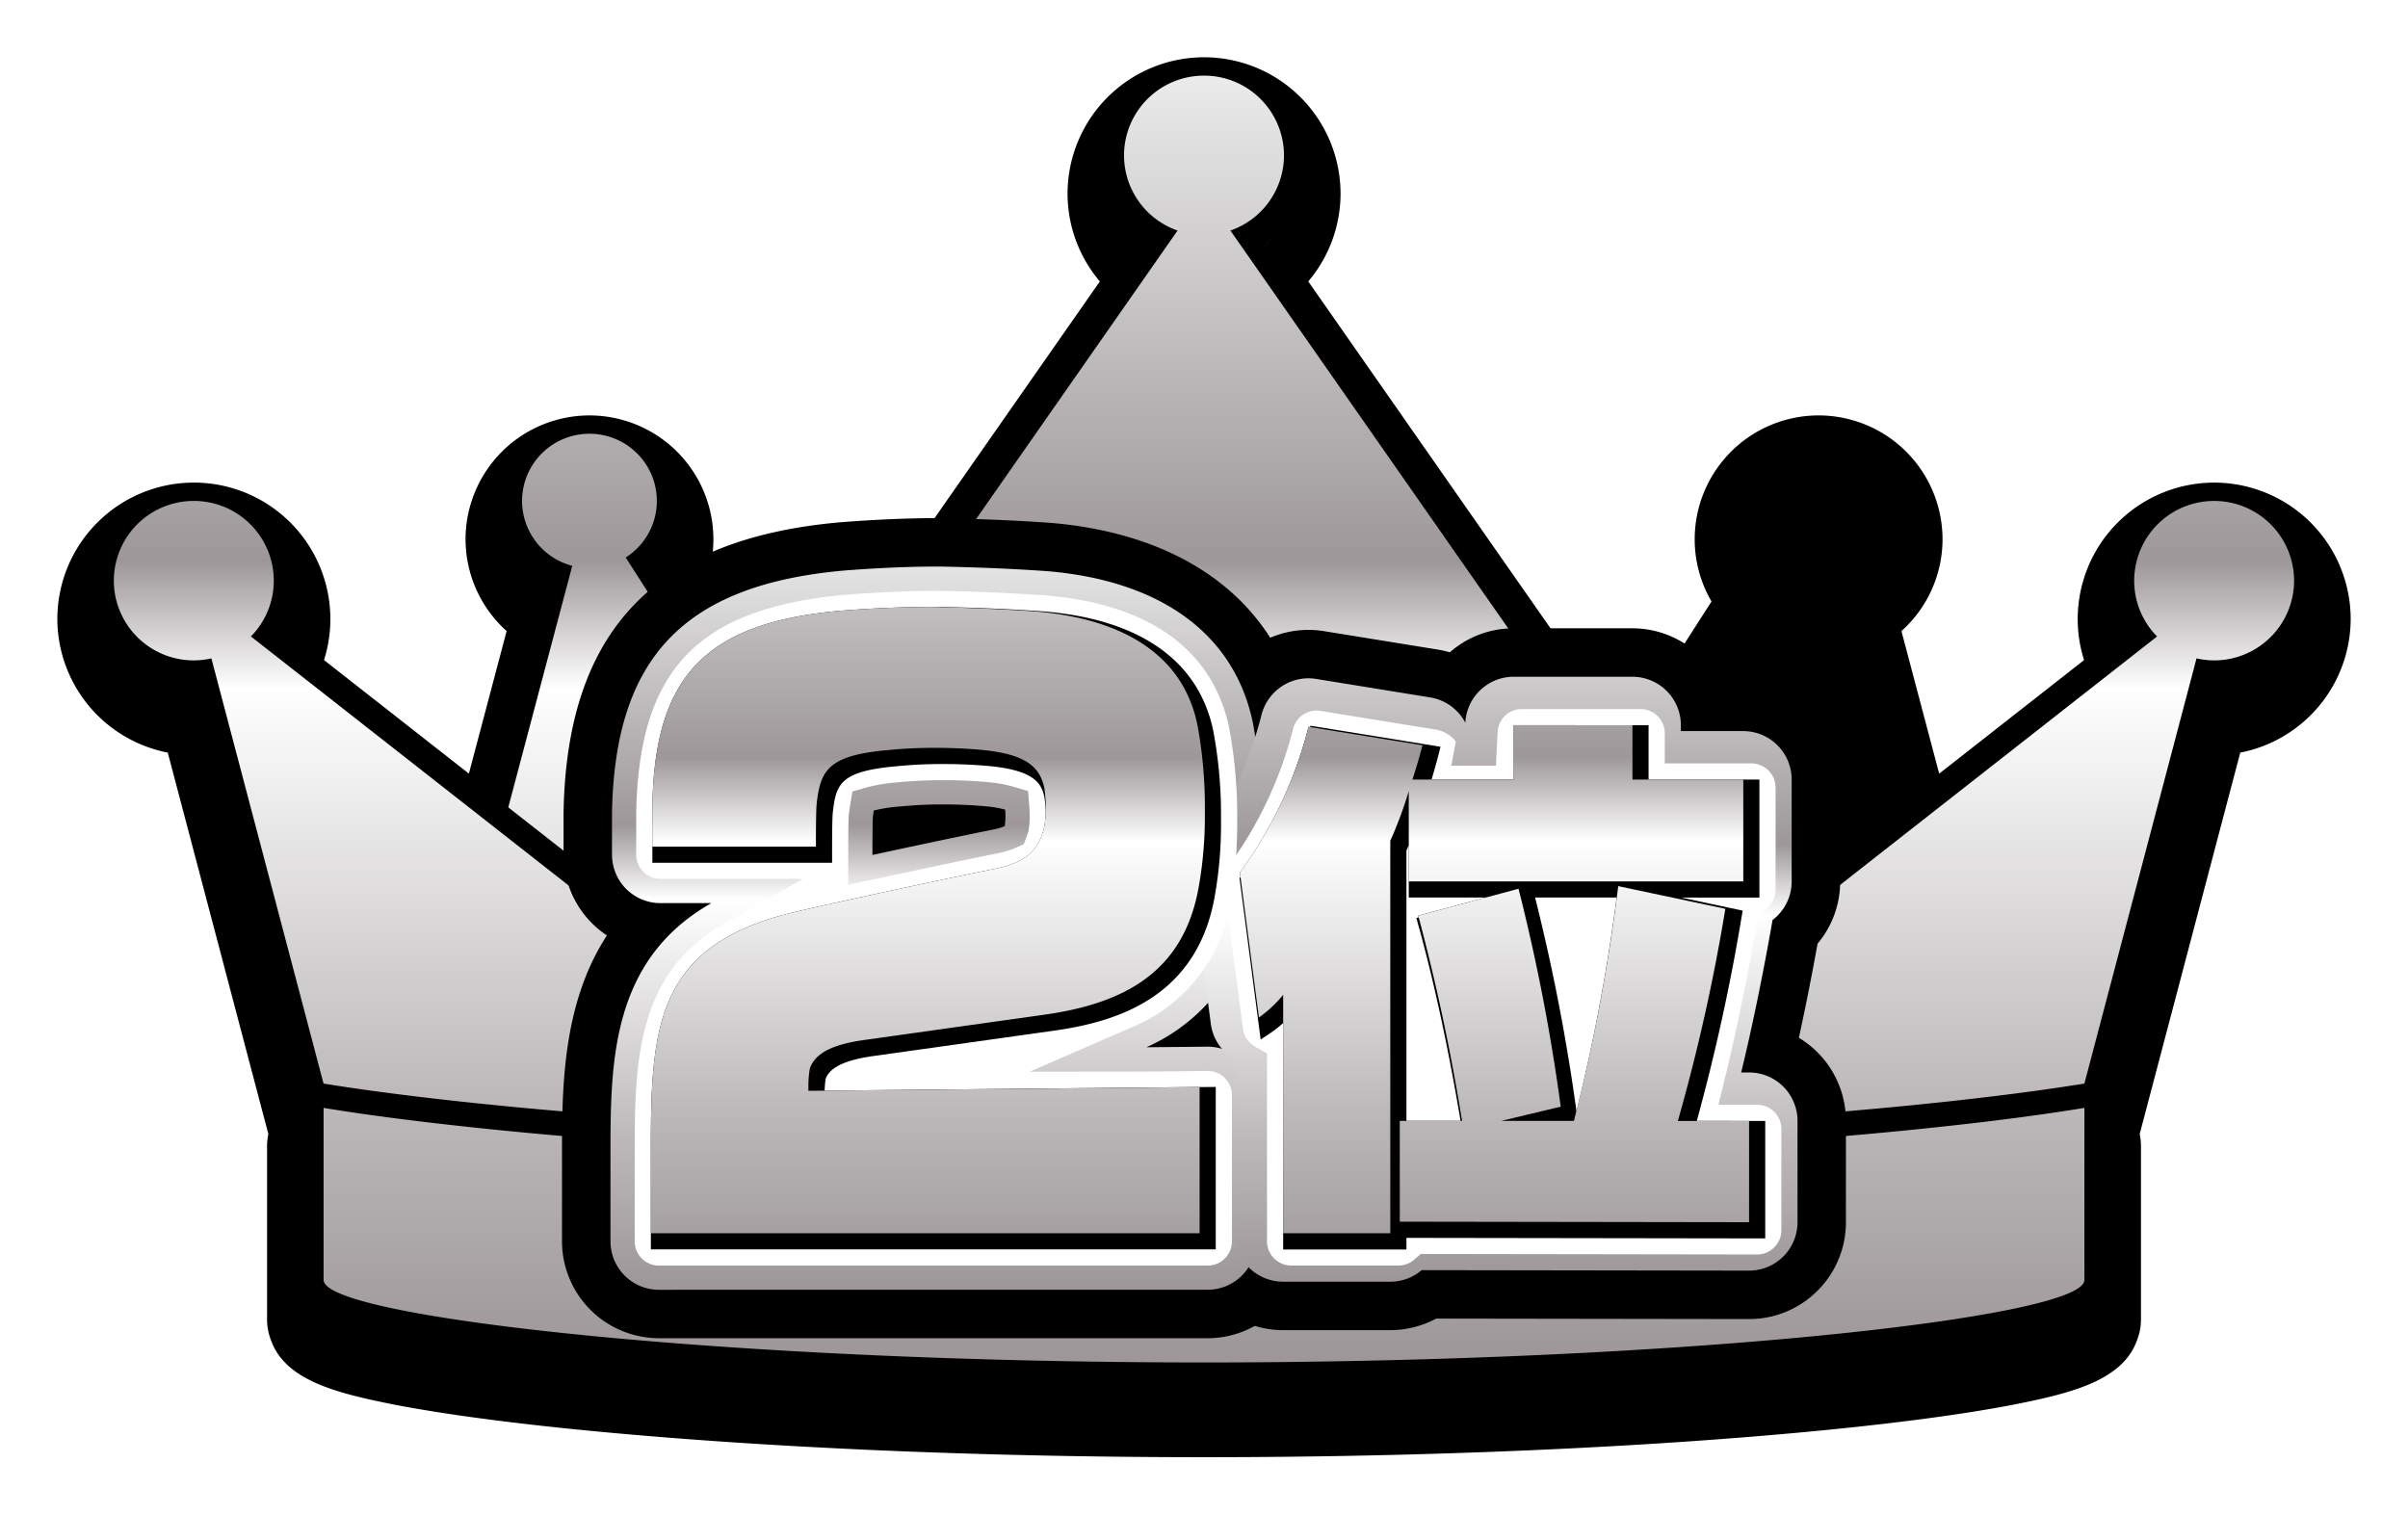 <svg xmlns="http://www.w3.org/2000/svg" xmlns:xlink="http://www.w3.org/1999/xlink" width="252" height="158.51" viewBox="0 0 252 158.51"><defs><style>.a{fill:url(#c);}.b{fill:url(#d);}.c{fill:url(#e);}.d{fill:url(#g);}.e{fill:url(#h);}.f{fill:#fff;}.g{fill:url(#i);}.h{fill:url(#j);}.i{filter:url(#a);}</style><filter id="a" x="0" y="0" width="252" height="158.51" filterUnits="userSpaceOnUse"><feOffset dy="4" input="SourceAlpha"/><feGaussianBlur stdDeviation="2" result="b"/><feFlood flood-opacity="0.302"/><feComposite operator="in" in2="b"/><feComposite in="SourceGraphic"/></filter><linearGradient id="c" x1="0.5" y1="0.981" x2="0.5" y2="-4.069" gradientUnits="objectBoundingBox"><stop offset="0" stop-color="#9d9799"/><stop offset="0.2" stop-color="#bdb9ba"/><stop offset="0.52" stop-color="#fff"/><stop offset="0.62" stop-color="#9d9799"/><stop offset="1" stop-color="#ebebeb"/></linearGradient><linearGradient id="d" x1="0.5" y1="1.872" x2="0.5" y2="-0.733" xlink:href="#c"/><linearGradient id="e" x1="0.5" y1="1.209" x2="0.5" y2="-0.003" xlink:href="#c"/><linearGradient id="g" x1="0.5" y1="0.994" x2="0.5" y2="0.029" xlink:href="#c"/><linearGradient id="h" x1="0.5" y1="0.993" x2="0.5" y2="-0.16" xlink:href="#c"/><linearGradient id="i" x1="0.5" y1="1.071" x2="0.5" y2="-0.269" xlink:href="#c"/><linearGradient id="j" x1="0.5" y1="1.088" x2="0.5" y2="-0.565" xlink:href="#c"/></defs><g transform="translate(263.717 -1758.786)"><g transform="translate(-257.717 1760.786)"><g class="i" transform="matrix(1, 0, 0, 1, -6, -2)"><path d="M-32,1805.3a14.289,14.289,0,0,0-14.286,14.26,14.244,14.244,0,0,0,.665,4.315l-15.161,11.883-1.943-7.338-2.007-7.582a12.927,12.927,0,0,0,4.3-9.622A12.972,12.972,0,0,0-73.4,1798.267a12.972,12.972,0,0,0-12.969,12.946,12.884,12.884,0,0,0,1.762,6.524l-4.625,7.217-4.377,6.831-33.2-47.541a14.231,14.231,0,0,0,3.379-9.2,14.288,14.288,0,0,0-14.286-14.26A14.289,14.289,0,0,0-152,1775.046a14.227,14.227,0,0,0,3.38,9.2l-33.2,47.541-4.378-6.831-4.625-7.217a12.884,12.884,0,0,0,1.762-6.524,12.972,12.972,0,0,0-12.969-12.946A12.972,12.972,0,0,0-215,1811.213a12.925,12.925,0,0,0,4.3,9.622l-2.007,7.582-1.944,7.338-15.16-11.883a14.244,14.244,0,0,0,.664-4.315,14.289,14.289,0,0,0-14.286-14.26,14.289,14.289,0,0,0-14.286,14.26,14.29,14.29,0,0,0,11.556,14l10.528,39.927a5.926,5.926,0,0,0-.136,1.256v18.146a5.906,5.906,0,0,0,.4,2.141c1.425,4.067,6.448,5.442,11.932,6.572,4.98,1.027,12.095,2.012,20.574,2.85,18.617,1.838,41.753,2.85,65.146,2.85s46.53-1.012,65.146-2.85c8.479-.837,15.594-1.823,20.575-2.85,5.5-1.132,10.531-2.512,11.943-6.6a5.892,5.892,0,0,0,.389-2.111v-18.146a5.927,5.927,0,0,0-.136-1.256l10.528-39.927a14.29,14.29,0,0,0,11.555-14A14.289,14.289,0,0,0-32,1805.3Zm-98.924-25.379a8.333,8.333,0,0,1-.819.966A8.333,8.333,0,0,0-130.927,1779.918Zm-2.85,2.48a8.371,8.371,0,0,0,1.075-.682A8.371,8.371,0,0,1-133.776,1782.4Z" transform="translate(263.72 -1758.79)"/></g><g transform="translate(5.916 5.915)"><path class="a" d="M-224.746,1895.629v18.145h.009a.439.439,0,0,1,.008-.046c.5,3.866,42.278,8.543,92.12,8.543s91.625-4.677,92.12-8.543c0,.015.008.031.008.046h.008v-18.145c-15.967,2.633-49.355,5.618-92.137,5.618S-208.779,1898.262-224.746,1895.629Z" transform="translate(246.693 -1787.593)"/><path class="b" d="M-201.872,1851.241l16.025,12.562,10.988-15.736-7.668-11.965-7.056-11.012a7.015,7.015,0,0,0,3.259-5.92,7.042,7.042,0,0,0-7.054-7.031,7.042,7.042,0,0,0-7.054,7.031,7.032,7.032,0,0,0,5.254,6.792l-3.158,11.926Z" transform="translate(243.149 -1774.657)"/><path class="c" d="M-30.918,1812.3a8.358,8.358,0,0,0-8.37,8.344,8.3,8.3,0,0,0,2.395,5.838l-26.25,20.577h0l-17.251,13.524-11.922-17.073h0L-133.87,1784a8.341,8.341,0,0,0,5.608-7.869,8.357,8.357,0,0,0-8.37-8.344,8.357,8.357,0,0,0-8.37,8.344A8.341,8.341,0,0,0-139.4,1784l-41.553,59.508-11.921,17.073-17.252-13.524-26.25-20.577a8.3,8.3,0,0,0,2.395-5.838,8.357,8.357,0,0,0-8.37-8.344,8.358,8.358,0,0,0-8.37,8.344,8.357,8.357,0,0,0,8.37,8.343,8.439,8.439,0,0,0,1.841-.208l11.736,44.5c14.637,2.368,45.953,5.463,92.137,5.463s77.5-3.095,92.138-5.463l11.735-44.5a8.431,8.431,0,0,0,1.841.208,8.357,8.357,0,0,0,8.37-8.343A8.358,8.358,0,0,0-30.918,1812.3Z" transform="translate(250.717 -1767.786)"/><path class="b" d="M-34.514,1851.241l-3.536-13.354-3.158-11.926a7.031,7.031,0,0,0,5.254-6.792,7.042,7.042,0,0,0-7.054-7.031,7.042,7.042,0,0,0-7.054,7.031,7.015,7.015,0,0,0,3.259,5.92L-53.86,1836.1l-7.668,11.965L-50.54,1863.8Z" transform="translate(221.406 -1774.657)"/></g></g><g transform="translate(-204.9 1813.012)"><path d="M-65.78,1876.976c.679-3.106,1.339-6.434,1.956-9.854a10.058,10.058,0,0,0,2.365-6.518v-10.657A10.152,10.152,0,0,0-71.6,1839.806h-2.486a10.154,10.154,0,0,0-9.11-5.687H-95.619a10.114,10.114,0,0,0-6.687,2.511,10.345,10.345,0,0,0-1.243-.283l-11.925-1.931a10.188,10.188,0,0,0-1.63-.132,10.14,10.14,0,0,0-4,.823c-4.351-6.852-12.32-11.117-22.937-12.02-3.437-.247-7.3-.413-11.464-.5l-.225,0c-3.228,0-6.5.136-10.36.434-19.428,1.718-28.633,11.363-28.967,30.373,0,.03,0,4.418,0,4.419a10.141,10.141,0,0,0,4.537,8.449c-4.7,7.219-4.7,16.083-4.7,23.1v8.914a10.152,10.152,0,0,0,10.141,10.141h57.427a10.059,10.059,0,0,0,4.934-1.29,10.078,10.078,0,0,0,2.966.445h11.209a10.156,10.156,0,0,0,4.8-1.208l32.746.049a10.077,10.077,0,0,0,7.165-2.965,10.075,10.075,0,0,0,2.975-7.176v-10.6A10.147,10.147,0,0,0-65.78,1876.976Z" transform="translate(195.217 -1822.587)"/><g transform="translate(5.07 5.07)"><path class="d" d="M-184.147,1904.279a5.071,5.071,0,0,1-5.07-5.071v-8.914c0-9.705,0-20.484,10.555-26.483h-5.326a5.071,5.071,0,0,1-5.07-5.071s0-4.32,0-4.349c.286-16.314,7.567-23.908,24.343-25.392,3.691-.284,6.822-.413,9.913-.413h.1c4.085.082,7.863.244,11.226.485,11.967,1.018,19.573,6.648,21.484,15.858.007.032.013.064.019.1a51.734,51.734,0,0,1,.875,9.375v1.025a46.829,46.829,0,0,1-.809,8.883,19.238,19.238,0,0,1-11.228,14.585l6.415-.062a5.072,5.072,0,0,1,3.568,1.468,5.069,5.069,0,0,1,1.5,3.6v15.3a5.071,5.071,0,0,1-5.07,5.071Zm22.486-50.157c-.027.168-.059.395-.094.7-.016.207-.046,1.133-.046,3.924v.025c4.242-.921,9.008-1.929,12.462-2.628a6.614,6.614,0,0,0,1.362-.38l.026-.073a6.976,6.976,0,0,0,.068-1.046c0-.176-.011-.391-.029-.619a11.082,11.082,0,0,0-1.9-.334c-1.478-.14-2.954-.208-4.6-.208a43.754,43.754,0,0,0-4.465.211A15.715,15.715,0,0,0-161.661,1854.122Z" transform="translate(189.217 -1828.587)"/><path class="e" d="M-107.673,1905.548a5.07,5.07,0,0,1-5.07-5.071v-18.19a5.069,5.069,0,0,1-2.5-3.735l-1.988-15.184a5.074,5.074,0,0,1,1.042-3.793,39.164,39.164,0,0,0,6.233-13.285,5.071,5.071,0,0,1,4.926-3.893,5.04,5.04,0,0,1,.816.066l11.927,1.933a5.072,5.072,0,0,1,3.423,2.216q.138.21.255.432a5.07,5.07,0,0,1,5.064-4.811h12.423a5.07,5.07,0,0,1,5.07,5.071v.617h6.526a5.071,5.071,0,0,1,5.07,5.071v10.657a5.061,5.061,0,0,1-2,4.04c-1.012,5.781-2.161,11.344-3.285,15.958h.826a5.071,5.071,0,0,1,5.07,5.071v10.6a5.069,5.069,0,0,1-1.488,3.588,5.068,5.068,0,0,1-3.582,1.482l-34.259-.052a5.056,5.056,0,0,1-3.29,1.211Z" transform="translate(178.07 -1830.701)"/></g><g transform="translate(7.606 7.606)"><path class="f" d="M-183.682,1902.209a2.538,2.538,0,0,1-2.535-2.535v-8.914c0-9.346,0-19.01,9.272-24.279l8.339-4.739h-14.918a2.538,2.538,0,0,1-2.535-2.535s0-4.2,0-4.339c.264-15.074,6.442-21.5,22.031-22.877,3.573-.275,6.661-.4,9.69-.4,4.106.082,7.839.243,11.146.479,13.716,1.168,18.005,8.173,19.182,13.845a49.237,49.237,0,0,1,.843,8.957v1.025a44.328,44.328,0,0,1-.76,8.386,16.832,16.832,0,0,1-9.8,12.781l-11.151,4.85,12.237-.013,6.41-.062a2.51,2.51,0,0,1,1.765.734,2.553,2.553,0,0,1,.751,1.8v15.3a2.538,2.538,0,0,1-2.535,2.535Zm29.739-50.8a46.3,46.3,0,0,0-4.718.224,18.38,18.38,0,0,0-3.228.516l-1.547.441-.261,1.588c-.032.2-.071.465-.112.819l-.008.085c-.044.563-.053,2.553-.053,4.125v3.144l3.073-.641c4.506-.979,9.151-1.959,12.427-2.622a9.126,9.126,0,0,0,1.888-.547l.984-.437.408-1.119.074-.211.036-.221a9.381,9.381,0,0,0,.1-1.449c0-.231-.013-.515-.035-.816l-.136-1.749-1.686-.489a13.753,13.753,0,0,0-2.342-.42C-150.684,1851.477-152.22,1851.408-153.943,1851.408Z" transform="translate(186.217 -1831.587)"/><path class="f" d="M-57.451,1887.646H-61.5l.763-3.135c1.132-4.649,2.256-10.11,3.251-15.8l.171-.98.793-.6a2.52,2.52,0,0,0,1-2.021v-10.657a2.538,2.538,0,0,0-2.535-2.535h-9.061v-3.152a2.537,2.537,0,0,0-2.535-2.535H-82.078a2.53,2.53,0,0,0-2.532,2.4l-.177,3.526h-4.674l.471-2.475c-.039-.073-.081-.144-.128-.215a3.441,3.441,0,0,0-2.107-1.109l-11.928-1.933a2.666,2.666,0,0,0-.41-.033,2.523,2.523,0,0,0-2.46,1.947,41.684,41.684,0,0,1-6.706,14.262,2.549,2.549,0,0,0-.521,1.9l1.988,15.183a2.546,2.546,0,0,0,1.248,1.867l1.271.733v19.655a2.538,2.538,0,0,0,2.535,2.535H-95a2.5,2.5,0,0,0,1.644-.605l.712-.608,35.192.053a2.516,2.516,0,0,0,1.791-.741,2.517,2.517,0,0,0,.745-1.794v-10.6A2.538,2.538,0,0,0-57.451,1887.646Z" transform="translate(174.915 -1833.856)"/></g><g transform="translate(9.296 9.296)"><path d="M-143,1834.063c-3.292-.237-7-.4-11.026-.476-.2,0-.395,0-.591.007l-.254-.007c-3.313,0-6.39.157-9.466.394-14.278,1.263-19.484,6.941-19.721,20.43v4.26h0v1.69h18.808v-.845c0-1.1,0-3.666.073-4.4.34-2.988.739-4.33,6.66-4.856a47.9,47.9,0,0,1,4.885-.232c1.754,0,3.4.076,5.038.232,4.581.483,5.251,1.83,5.563,3.224.071.5.12,1.032.139,1.5a9.586,9.586,0,0,1-.227,1.947c-.63,2.052-1.655,3.392-5.285,4.1-6.626,1.341-17.906,3.787-21.14,4.576-14.12,3.471-14.672,11.99-14.672,24.611v8.914h0v1.69H-125.1v-17l-1.69.017v-.008l-39.244.379a10.011,10.011,0,0,1,.117-1.259c.3-.755,1.151-1.792,4.751-2.329l19.089-2.682c6.241-.875,14.773-3.246,16.8-13.687a42.58,42.58,0,0,0,.727-8.054v-1.025a47.446,47.446,0,0,0-.807-8.613C-126.875,1839.24-132.974,1834.916-143,1834.063Z" transform="translate(184.217 -1833.587)"/><path d="M-63.465,1889.646a210.18,210.18,0,0,0,4.665-21.207l.139-.8-6.459-1.369h8.209V1853.92h-11.6v-5.687H-82.62v5.687h-8.605c.45-1.471.7-2.487.717-2.539l.223-.892-13.61-2.2-.034.143-.172-.028a43.87,43.87,0,0,1-7.178,15.241l.062.474-.1.128,2.21,16.883,1.131-.753a12.217,12.217,0,0,0,1.226-.977v22.012h0v1.69h12.9v-1.214l37.548.057v-12.294Zm-12.59-1a205.974,205.974,0,0,0-4.332-22.379h8.536A199.714,199.714,0,0,1-76.055,1888.647Zm-16.51-20.3-.247.066.227.821c2.281,8.231,3.761,16.62,4.4,20.409h-5.666v-28.294c.081-.184.162-.369.243-.555v5.471h8.066l-7.072,1.9C-92.6,1868.227-92.582,1868.289-92.565,1868.35Z" transform="translate(172.923 -1835.856)"/></g><g transform="translate(9.296 9.296)"><path class="g" d="M-126.948,1863.246c-1.656,8.519-7.651,11.833-16.092,13.016l-19.09,2.682c-3.707.552-4.969,1.656-5.443,2.918a10.325,10.325,0,0,0-.157,1.814v.553l40.94-.395v15.3h-57.427v-8.914c0-12.621.552-21.14,14.672-24.611,3.234-.789,14.514-3.235,21.14-4.576,3.629-.71,4.655-2.05,5.285-4.1a10.4,10.4,0,0,0,.237-2.365,15.565,15.565,0,0,0-.158-2.052c-.473-2.13-1.814-3.471-6.311-3.944-1.656-.158-3.313-.237-5.127-.237a48.792,48.792,0,0,0-4.97.237c-6.232.552-7.021,2.13-7.415,5.6-.079.789-.079,3.314-.079,4.5h-17.117v-4.26c.237-13.489,5.442-19.168,19.721-20.43,3.076-.237,6.153-.394,9.466-.394,3.944.079,7.652.237,10.965.472,7.415.631,15.145,3.471,16.881,11.833a46.524,46.524,0,0,1,.788,8.44v1.025A41.909,41.909,0,0,1-126.948,1863.246Z" transform="translate(184.217 -1833.587)"/><path class="h" d="M-93.6,1864.578v-9.442a42.715,42.715,0,0,1-1.933,5.191v41.081h-11.209v-24.958a12.963,12.963,0,0,1-2.54,2.375l-1.988-15.184a43.87,43.87,0,0,0,7.178-15.241l11.927,1.933s-.387,1.546-1.05,3.589h10.6v-5.687H-70.19v5.687h11.6v10.657Zm-.939,35.616v-10.547h6.516a216.192,216.192,0,0,0-4.583-21.48l10.492-2.817a202.055,202.055,0,0,1,4.417,22.806l-6.24,1.491h7.62a195.609,195.609,0,0,0,4.639-24.571l11.21,2.373a198.49,198.49,0,0,1-4.97,22.2h7.454v10.6Z" transform="translate(172.915 -1835.856)"/></g></g></g></svg>